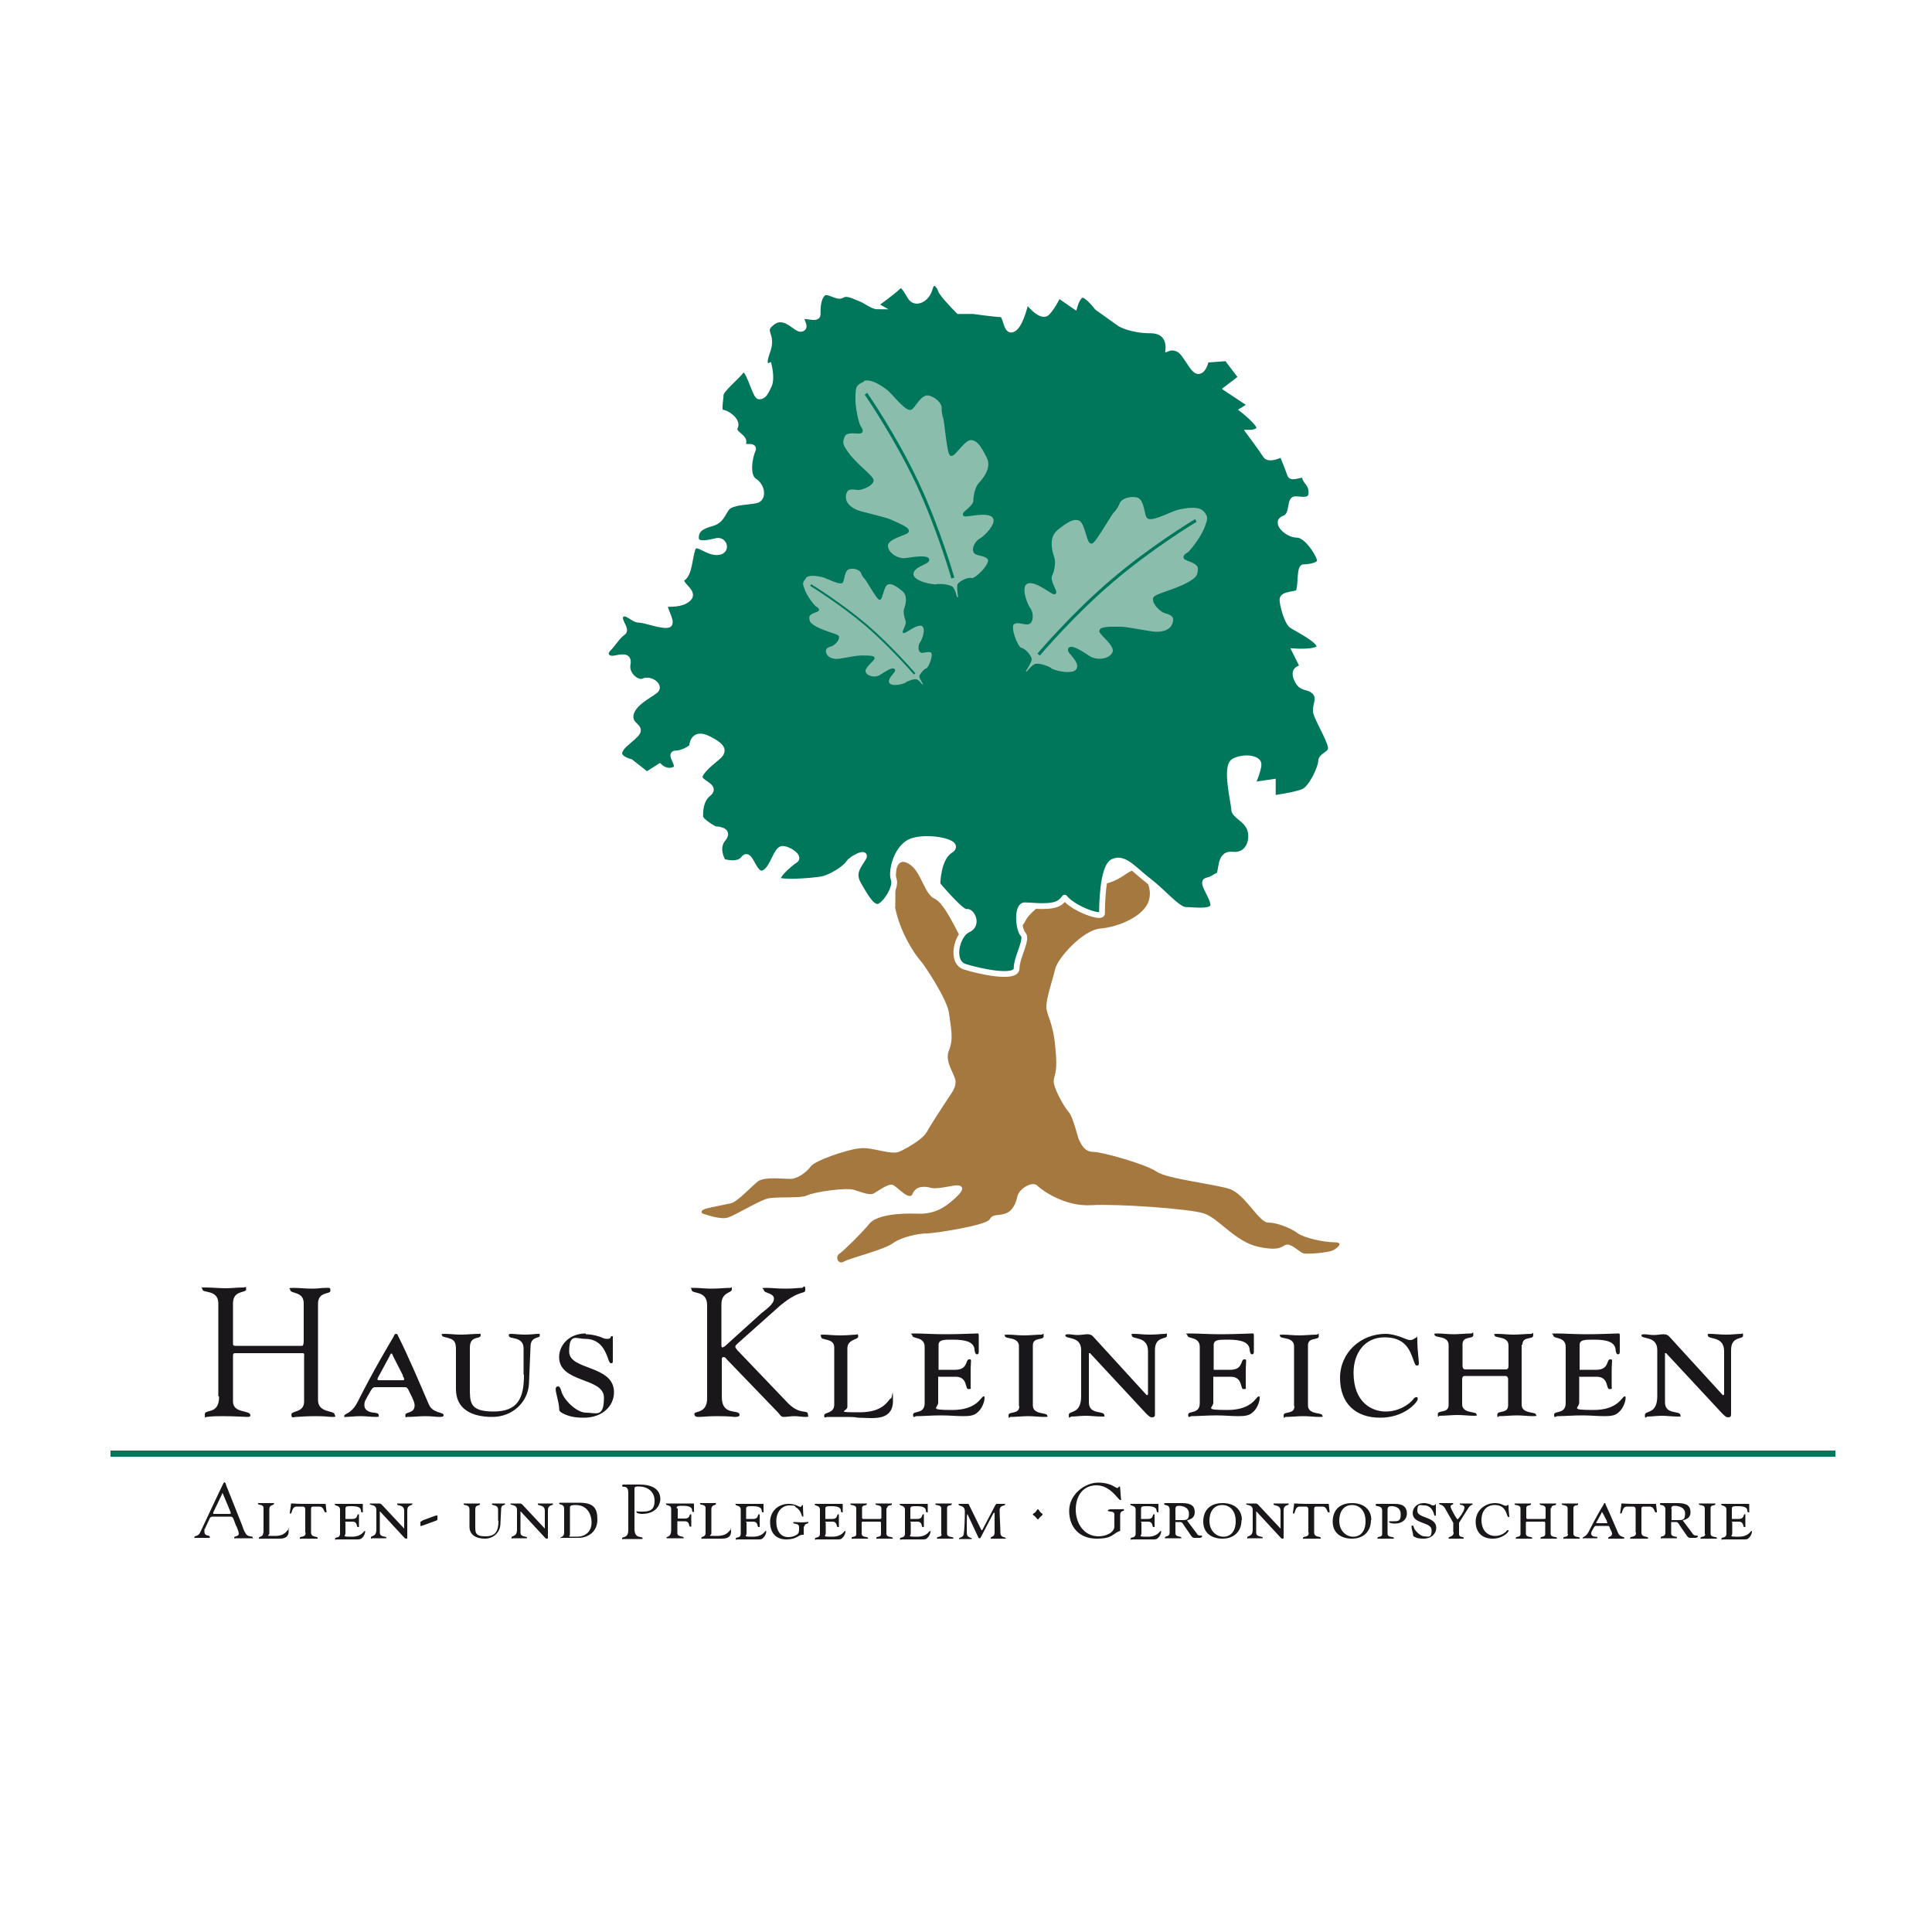 <?xml version="1.0" encoding="UTF-8"?>
<svg id="Ebene_1" xmlns="http://www.w3.org/2000/svg" xmlns:xlink="http://www.w3.org/1999/xlink" version="1.1" viewBox="0 0 500 500">
  <!-- Generator: Adobe Illustrator 29.2.1, SVG Export Plug-In . SVG Version: 2.1.0 Build 116)  -->
  <defs>
    <style>
      .st0, .st1, .st2, .st3, .st4, .st5 {
        fill: none;
      }

      .st6 {
        fill: #1a171b;
      }

      .st1 {
        stroke-width: .5px;
      }

      .st1, .st2, .st3, .st4 {
        stroke: #00765a;
      }

      .st2 {
        stroke-width: 1.6px;
      }

      .st3 {
        stroke-width: .8px;
      }

      .st4 {
        stroke-width: .8px;
      }

      .st7 {
        clip-path: url(#clippath-1);
      }

      .st8 {
        fill: #00765a;
      }

      .st9 {
        fill: #fff;
      }

      .st10 {
        fill: #8bbdad;
      }

      .st11 {
        fill: #a4783f;
      }

      .st5 {
        stroke: #fff;
        stroke-width: 1.5px;
      }

      .st12 {
        clip-path: url(#clippath);
      }
    </style>
    <clipPath id="clippath">
      <rect class="st0" x="-43.7" y="44.3" width="600.1" height="424.3"/>
    </clipPath>
    <clipPath id="clippath-1">
      <rect class="st0" x="-43.7" y="44.3" width="600.1" height="424.3"/>
    </clipPath>
  </defs>
  <g id="Ebene_11">
    <rect class="st9" y="0" width="500" height="500"/>
  </g>
  <g class="st12">
    <g class="st7">
      <path class="st11" d="M231.6,234.6c1.3,6.8,5.3,12.6,6.6,14,1.3,1.5,7,10.2,7.4,13.6.4,3.4,1.3,6.6,0,9.6-1.3,3,1.7,6.4,1.7,8.1s-.8,2.6-1.9,4.3c-1.1,1.7-4.5,6.8-5.5,8.7-1.1,1.9-4.7,4-7,5.1-2.3,1.1-7.2-1.3-10.6-.8-3.4.4-11.5,3.2-12.5,4.7-1.1,1.5-3.4,3.2-5.3,3.2s-6.6-.6-8.3.6c-1.7,1.3-5.3,5.3-7,5.7-1.7.4-5.7,1.1-6.8,1.5-1.1.4-1.1,1.1-.2,1.3.8.2,4.3,1.5,6.2.9,1.9-.6,7.9-4.3,10.2-4.9,2.3-.6,8.5,0,10.2-.8,1.7-.9,10-2.1,12.1-1.5,2.1.6,4.3,1.7,5.5.8,1.3-.8,3.4-2.3,4.5-2.1,1.1.2,4.5,4.5,5.3,2.3.9-2.1,3.2-1.9,4.7-1.5,1.5.4,4.7-.4,6.2-.6,1.5-.2,3.2.4.4,3-2.8,2.6-5.5,4.5-10.2,4.3-4.7-.2-10.6.4-12.3,2.6-1.7,2.1-6.4,6.8-7.7,7.7-1.3.8-.4,3,1.1,2.1,1.5-.9,10.2-3,12.6-4.7,2.3-1.7,6.8-2.6,8.9-2.6s15.3-2.1,16.2-3.6c.8-1.5,2.1-.9,4-1.5,1.9-.6,2.8-2.6,3.2-4.5.4-1.9,3.8-4,5.1-2.8,1.3,1.3,7.2,5.5,14,5.1,6.8-.4,25.1.9,29.1,2.1,4,1.3,8.1,7.4,14.3,8.7,6.2,1.3,6-.6,7.4-.6s3.2,2.1,4.3,2.3c1.1.2,6.2-.2,7.4-.8,1.3-.6,3-2.1.4-2.1s-7.7-1.1-9.4-2.3c-1.7-1.3-5.3-2.8-7.7-2.8s-6-7.4-10-8.7c-4-1.3-16.2-2.6-18.9-4.5-2.8-1.9-14-5.1-16.4-5.1s-3.2-2.3-3.6-3c-.4-.6-1.5-6-2.8-7.4-1.3-1.5-4-6.4-3.8-8.1.2-1.7,1.1-2.1.4-8.7-.6-6.6-2.3-8.1-2.3-10.4s1.7-7.2,2.3-9.8c.6-2.6,7-10,11.7-10.4,4.7-.4,11.3-3.2,12.5-7.2,1.3-4-2.1-8.1-3.8-7.9-1.7.2-3,2.3-7,3.4-4,1.1-5.3-.9-9.1.6-3.8,1.5-10.8,6.6-11.9,8.9-1.1,2.3-4.5,5.5-5.1,7-.6,1.5-2.3,4.5-2.8,3.4-.4-1.1-8.1-4.3-8.9-5.7-.9-1.5-4.3-9.1-6.8-10.2-2.6-1.1-3.4-6.6-6.2-8.7-2.8-2.1-3.6.2-3.8,1.5-.2,1.3-.2,9.4-.2,9.4"/>
      <path class="st8" d="M227.1,79.3c-1.3,0-3.3-1.7-4.6-2.1-1.2-.4-3.3-1.7-4.6-.8-1.3.8-3.8-1.7-5-.4-1.3,1.3-1.3,3.8-1.3,5.4s-4.2-.4-4.2.8,1.3,2.5,0,2.9c-1.3.4-4.2-4.2-7.5-1.7-3.3,2.5.4,2.9-1.3,7.5-1.7,4.6.4,3.8.4,3.8,0,0,.8,3.3,0,5-.8,1.7-1.3,2.9-2.5,2.9s-2.9-8.8-4.6-6.7c-1.7,2.1-5.4,5-5.4,6.3s-.8,4.6.4,4.6,4.2,2.1,3.3,3.8c-.8,1.7,2.9,2.5,2.1,4.2-.8,1.7,3.3,0,2.5,1.7-.8,1.7-1.7,6.7.4,8,2.1,1.3,2.5,4.6.4,5-2.1.4-5,.4-6.7,1.3-1.7.8-1.7,3.8-4.6,4.6-2.9.8-4.2,1.7-4.2,3.8s3.3,1.3,5.4.8c2.1-.4,2.9,2.9,0,2.9s-5.4-3.3-6.3-.8c-.8,2.5-.8,6.3-2.5,7.5-1.7,1.3,2.9,3.3,1.7,5-1.3,1.7-4.2,1.7-5.9,1.7s2.1,5,.4,5.4c-1.7.4-5.9-1.3-7.5-1.3s-3.3-2.5-4.6-1.3c-1.3,1.3,1.7,3.8.4,4.6-1.3.8-2.5,2.9-3.8,4.2-1.3,1.3-.4,2.9,1.7,2.5,2.1-.4,3.8-.8,3.3,1.7-.4,2.5,2.5,5,4.2,4.2,1.7-.8,4.6,1.3,2.9,2.5-1.7,1.3-5.9,3.3-6.3,6.3-.4,2.9,3.3,2.9,1.3,5-2.1,2.1-3.8,2.9-4.2,4.6-.4,1.7,2.9,2.5,2.9,2.5l4.2,3.3,3.3-2.1s1.7,1.7,3.8.8c2.1-.8-1.7-4.2.4-4.2s4.2-1.7,4.2-1.7c0,0,0-4.2,4.2-2.1,4.2,2.1,4.2,3.3,2.1,5-2.1,1.7-5,4.2-4.2,5.4.8,1.3,4.2,2.1,2.1,3.8-2.1,1.7-2.1,4.6-2.1,5.9s3.8,3.3,3.8,3.3c0,0,4.2,0,2.1,2.5-2.1,2.5,0,5.9,0,5.9,0,0,3.8,1.3,5.4-.8,1.7-2.1,2.5,4.6,5,3.8,2.5-.8,3.3-6.3,5-6.3s4.6,2.1,3.3,2.9c-1.3.8-6.3,5-3.8,5.4,2.5.4,7.9,0,10.5-.4,2.5-.4,6.3-2.9,7.1-4.2.8-1.3,5-3.3,3.8-1.3-1.3,2.1-2.9,3.8-1.3,6.7,1.7,2.9,3.3,5.9,5,5.9s5-5,4.2-7.1c-.8-2.1.8-8.8,5-10,4.2-1.3,13,.4,9.6,2.5-3.3,2.1-3.3,8.8-3.3,8.8,0,0,6.3,7.5,7.5,7.1,1.3-.4,3.3,3.3.4,4.6-2.9,1.3-4.6,8.4-.8,9.6,3.8,1.2,13.4,3.3,13.4.4s2.9-7.5,1.7-8.8c-1.3-1.3-1.7-7.5.4-7.5s7.1.8,9.2-.8c2.1-1.7,0-1.6,2.9.4,2.9,2.1,7.9,3.7,7.9,2.5s0-12.1,2.9-13.4c2.9-1.3,5.4,2.1,9.2,5,3.8,2.9,7.5,7.5,9.6,7.5s7.1.8,7.1-1.3-3.3-5.9-1.7-6.3c1.7-.4,1.7-.8,2.9-1.3,1.3-.4,0-5.9,3.8-5.4,3.8.4,5.4-3.3,4.6-6.3-.8-2.9-4.2-3.8-4.2-5.4s-2.5-11.3,0-12.5c2.5-1.3,6.3-.8,6.3.8s-1.7,5.4-1.7,5.4l5.4-.8v4.2s5.9-.8,7.9-1.7c2.1-.8,4.6-6.3,4.6-7.9s2.9-1.7,2.5-3.8c-.4-2.1-3.4-7.1-3.8-8.8-.4-1.7,1.3-3.8-.4-5.4-1.7-1.7-3.4-.4-4.6-3.3-1.3-2.9,1.7-2.9,1.7-2.9l-2.1-4.2s6.3.4,6.3-1.3-5.9-4.6-7.1-5.4c-1.3-.8-2.5-5.4-2.5-6.7s2.5-1.3,3.8-1.7c1.3-.4.4-6.7,1.7-6.7s4.2-.4,4.2-1.7-3.3-6.7-5.9-6.7-5.9-3.3-3.4-4.2c2.5-.8,1.3-5,2.9-5s4.2.8,4.2-1.7-1.7-2.9-1.7-4.2-3.3.8-3.8-.4c-.4-1.3-2.1-5.4-2.1-5.4,0,0-3.3,1.7-4.2.4-.8-1.3-4.2-5.9-4.2-5.9,0,0,2.5,0,2.5-1.3s-4.2-4.6-4.2-4.6l2.1-1.3-6.3-4.2,3.8-2.9-3.8-5-5.4.4s-.4,2.5-1.7,2.9c-1.3.4-2.5-2.5-4.2-4.6-1.7-2.1-3.8-1.3-3.8-1.3,0,0,.4-4.6-4.6-4.6s-7.9-1.7-7.9-1.7l-5.9-4.2s-2.5-3.3-3.8-3.3-2.1,2.9-2.1,2.9l-4.2-2.9s-1.3,2.9-2.9,4.6c-1.7,1.7-5.4-3.3-5.4-3.3,0,0-1.3,6.3-3.3,7.5-2.1,1.3-1.7-3.8-3.3-3.8s-7.1-.8-7.1-.8h-3.8s-4.2-4.2-4.6-5.4c-.4-1.3-2.1-3.3-2.9-.4-.8,2.9-3.8,4.2-5,2.1-1.3-2.1-2.1-3.8-3.3-2.5-1.3,1.3-5.9,4.6-5.9,4.6"/>
      <path class="st5" d="M227.1,79.3c-1.3,0-3.3-1.7-4.6-2.1-1.2-.4-3.3-1.7-4.6-.8-1.3.8-3.8-1.7-5-.4-1.3,1.3-1.3,3.8-1.3,5.4s-4.2-.4-4.2.8,1.3,2.5,0,2.9c-1.3.4-4.2-4.2-7.5-1.7-3.3,2.5.4,2.9-1.3,7.5-1.7,4.6.4,3.8.4,3.8,0,0,.8,3.3,0,5-.8,1.7-1.3,2.9-2.5,2.9s-2.9-8.8-4.6-6.7c-1.7,2.1-5.4,5-5.4,6.3s-.8,4.6.4,4.6,4.2,2.1,3.3,3.8c-.8,1.7,2.9,2.5,2.1,4.2-.8,1.7,3.3,0,2.5,1.7-.8,1.7-1.7,6.7.4,8,2.1,1.3,2.5,4.6.4,5-2.1.4-5,.4-6.7,1.3-1.7.8-1.7,3.8-4.6,4.6-2.9.8-4.2,1.7-4.2,3.8s3.3,1.3,5.4.8c2.1-.4,2.9,2.9,0,2.9s-5.4-3.3-6.3-.8c-.8,2.5-.8,6.3-2.5,7.5-1.7,1.3,2.9,3.3,1.7,5-1.3,1.7-4.2,1.7-5.9,1.7s2.1,5,.4,5.4c-1.7.4-5.9-1.3-7.5-1.3s-3.3-2.5-4.6-1.3c-1.3,1.3,1.7,3.8.4,4.6-1.3.8-2.5,2.9-3.8,4.2-1.3,1.3-.4,2.9,1.7,2.5,2.1-.4,3.8-.8,3.3,1.7-.4,2.5,2.5,5,4.2,4.2,1.7-.8,4.6,1.3,2.9,2.5-1.7,1.3-5.9,3.3-6.3,6.3-.4,2.9,3.3,2.9,1.3,5-2.1,2.1-3.8,2.9-4.2,4.6-.4,1.7,2.9,2.5,2.9,2.5l4.2,3.3,3.3-2.1s1.7,1.7,3.8.8c2.1-.8-1.7-4.2.4-4.2s4.2-1.7,4.2-1.7c0,0,0-4.2,4.2-2.1,4.2,2.1,4.2,3.3,2.1,5-2.1,1.7-5,4.2-4.2,5.4.8,1.3,4.2,2.1,2.1,3.8-2.1,1.7-2.1,4.6-2.1,5.9s3.8,3.3,3.8,3.3c0,0,4.2,0,2.1,2.5-2.1,2.5,0,5.9,0,5.9,0,0,3.8,1.3,5.4-.8,1.7-2.1,2.5,4.6,5,3.8,2.5-.8,3.3-6.3,5-6.3s4.6,2.1,3.3,2.9c-1.3.8-6.3,5-3.8,5.4,2.5.4,7.9,0,10.5-.4,2.5-.4,6.3-2.9,7.1-4.2.8-1.3,5-3.3,3.8-1.3-1.3,2.1-2.9,3.8-1.3,6.7,1.7,2.9,3.3,5.9,5,5.9s5-5,4.2-7.1c-.8-2.1.8-8.8,5-10,4.2-1.3,13,.4,9.6,2.5-3.3,2.1-3.3,8.8-3.3,8.8,0,0,6.3,7.5,7.5,7.1,1.3-.4,3.3,3.3.4,4.6-2.9,1.3-4.6,8.4-.8,9.6,3.8,1.2,13.4,3.3,13.4.4s2.9-7.5,1.7-8.8c-1.3-1.3-1.7-7.5.4-7.5s7.1.8,9.2-.8c2.1-1.7,0-1.6,2.9.4,2.9,2.1,7.9,3.7,7.9,2.5s0-12.1,2.9-13.4c2.9-1.3,5.4,2.1,9.2,5,3.8,2.9,7.5,7.5,9.6,7.5s7.1.8,7.1-1.3-3.3-5.9-1.7-6.3c1.7-.4,1.7-.8,2.9-1.3,1.3-.4,0-5.9,3.8-5.4,3.8.4,5.4-3.3,4.6-6.3-.8-2.9-4.2-3.8-4.2-5.4s-2.5-11.3,0-12.5c2.5-1.3,6.3-.8,6.3.8s-1.7,5.4-1.7,5.4l5.4-.8v4.2s5.9-.8,7.9-1.7c2.1-.8,4.6-6.3,4.6-7.9s2.9-1.7,2.5-3.8c-.4-2.1-3.4-7.1-3.8-8.8-.4-1.7,1.3-3.8-.4-5.4-1.7-1.7-3.4-.4-4.6-3.3-1.3-2.9,1.7-2.9,1.7-2.9l-2.1-4.2s6.3.4,6.3-1.3-5.9-4.6-7.1-5.4c-1.3-.8-2.5-5.4-2.5-6.7s2.5-1.3,3.8-1.7c1.3-.4.4-6.7,1.7-6.7s4.2-.4,4.2-1.7-3.3-6.7-5.9-6.7-5.9-3.3-3.4-4.2c2.5-.8,1.3-5,2.9-5s4.2.8,4.2-1.7-1.7-2.9-1.7-4.2-3.3.8-3.8-.4c-.4-1.3-2.1-5.4-2.1-5.4,0,0-3.3,1.7-4.2.4-.8-1.3-4.2-5.9-4.2-5.9,0,0,2.5,0,2.5-1.3s-4.2-4.6-4.2-4.6l2.1-1.3-6.3-4.2,3.8-2.9-3.8-5-5.4.4s-.4,2.5-1.7,2.9c-1.3.4-2.5-2.5-4.2-4.6-1.7-2.1-3.8-1.3-3.8-1.3,0,0,.4-4.6-4.6-4.6s-7.9-1.7-7.9-1.7l-5.9-4.2s-2.5-3.3-3.8-3.3-2.1,2.9-2.1,2.9l-4.2-2.9s-1.3,2.9-2.9,4.6c-1.7,1.7-5.4-3.3-5.4-3.3,0,0-1.3,6.3-3.3,7.5-2.1,1.3-1.7-3.8-3.3-3.8s-7.1-.8-7.1-.8h-3.8s-4.2-4.2-4.6-5.4c-.4-1.3-2.1-3.3-2.9-.4-.8,2.9-3.8,4.2-5,2.1-1.3-2.1-2.1-3.8-3.3-2.5-1.3,1.3-5.9,4.6-5.9,4.6Z"/>
      <path class="st10" d="M223.2,98.5c-2.1,1-2.1,1.6-2.2,3.9-.2,3.2,1,7.6,1.4,8.1,0,0,.7.9.4,1.2-.4.4-3.7-.6-4.5,1-.8,1.8-.6,2.5.9,4.6,2.2,3.1,6.7,6.3,6.5,7.1-.4,1.2-2.6,1.9-3.4,2-.7.1-3-.8-3.6,1.1-.9,2.6,1.4,4.5,4,5.2,2.6.7,6.5,1.6,7.6,2.1,1.1.5,4.9,2,4.5,2.7-.4.7-5.2,1.5-5.4,3.6-.1,2.1,2.7,4.1,5.2,3.7,2.5-.4,5.5-.7,5.5.1s-4.1,1.4-4.1,3.7,5.7,3.2,6.3,3c.6-.2,3.6,0,4.1.7.5.7.9,2.4.9,2.4,0,0,.7.6,1,.2.2-.4-.5-3.2,0-3.7.5-.5,2.2-1.5,3.2-1.2,1,.3,5.4-4,4.5-5.4-.9-1.4-3.4-1-3.7-1.9-.4-.9.5-2.5,1.5-3,1-.5,4.9-4.1,3.4-6-1.5-1.9-7.2-.1-7.6-.5-.4-.4,2.7-2,2.7-3.6s.6-3.5,1.2-4.2c.6-.7,3.9-4,2.2-7.2-1.6-3.2-2.7-4.7-4.5-4.7s-4.2,4.2-5,4.1c-.7-.1-1.4-8.5-1.7-9.5-.4-1-.4-2-.4-2.7s-.9-2.6-3.5-3.4c-2.6-.7-4.2,3.8-5.1,3.7-1.4-.1-4.6-4.4-5.8-5.2-1.2-.9-4.4-3.2-6.5-2.2"/>
      <path class="st4" d="M223.2,98.5c-2.1,1-2.1,1.6-2.2,3.9-.2,3.2,1,7.6,1.4,8.1,0,0,.7.9.4,1.2-.4.4-3.7-.6-4.5,1-.8,1.8-.6,2.5.9,4.6,2.2,3.1,6.7,6.3,6.5,7.1-.4,1.2-2.6,1.9-3.4,2-.7.1-3-.8-3.6,1.1-.9,2.6,1.4,4.5,4,5.2,2.6.7,6.5,1.6,7.6,2.1,1.1.5,4.9,2,4.5,2.7-.4.7-5.2,1.5-5.4,3.6-.1,2.1,2.7,4.1,5.2,3.7,2.5-.4,5.5-.7,5.5.1s-4.1,1.4-4.1,3.7,5.7,3.2,6.3,3c.6-.2,3.6,0,4.1.7.5.7.9,2.4.9,2.4,0,0,.7.6,1,.2.2-.4-.5-3.2,0-3.7.5-.5,2.2-1.5,3.2-1.2,1,.3,5.4-4,4.5-5.4-.9-1.4-3.4-1-3.7-1.9-.4-.9.5-2.5,1.5-3,1-.5,4.9-4.1,3.4-6-1.5-1.9-7.2-.1-7.6-.5-.4-.4,2.7-2,2.7-3.6s.6-3.5,1.2-4.2c.6-.7,3.9-4,2.2-7.2-1.6-3.2-2.7-4.7-4.5-4.7s-4.2,4.2-5,4.1c-.7-.1-1.4-8.5-1.7-9.5-.4-1-.4-2-.4-2.7s-.9-2.6-3.5-3.4c-2.6-.7-4.2,3.8-5.1,3.7-1.4-.1-4.6-4.4-5.8-5.2-1.2-.9-4.4-3.2-6.5-2.2Z"/>
      <path class="st10" d="M246.6,149.6s-3.7-12.9-9.2-24.6c-5.6-11.9-13-22.7-13.3-23.1"/>
      <path class="st4" d="M246.6,149.6s-3.7-12.9-9.2-24.6c-5.6-11.9-13-22.7-13.3-23.1"/>
      <path class="st10" d="M208.3,149.6c-1,1.2-.8,1.5-.3,3,.7,2,2.7,4.4,3.1,4.6,0,0,.7.3.6.7-.1.3-2.4.6-2.5,1.8,0,1.3.3,1.7,1.8,2.6,2.2,1.3,5.8,2,5.9,2.5.1.9-1.1,1.9-1.5,2.1-.4.3-2,.3-1.9,1.7.2,1.8,2.1,2.4,3.9,2.1,1.8-.3,4.4-.8,5.2-.8.8,0,3.5-.1,3.5.4,0,.6-2.8,2.4-2.3,3.7.5,1.3,2.8,1.8,4.2.8,1.4-.9,3.1-2,3.4-1.4.2.5-2.1,2-1.5,3.4.7,1.4,4.4.4,4.7,0,.3-.3,2.2-1,2.7-.7.5.3,1.2,1.2,1.2,1.2,0,0,.6.2.7-.1,0-.3-1.2-1.8-1-2.3.2-.4,1-1.5,1.6-1.7.7-.1,2.2-3.9,1.3-4.5-.9-.6-2.3.3-2.8-.1-.5-.4-.4-1.7,0-2.2.5-.6,1.8-3.8.4-4.6-1.4-.7-4.4,1.9-4.8,1.8-.3-.1,1.1-2,.7-3-.4-1-.6-2.3-.4-2.9.2-.6,1.3-3.5-.6-5-1.9-1.5-3-2.1-4-1.6-1.1.5-1.4,3.7-1.9,3.9-.5.1-3.2-4.8-3.7-5.3-.5-.5-.8-1.1-1-1.6-.2-.5-1.3-1.4-3.1-1.1-1.8.3-1.5,3.5-2.1,3.7-.9.3-4-1.4-5-1.6-1-.2-3.5-.8-4.6.4"/>
      <path class="st1" d="M208.3,149.6c-1,1.2-.8,1.5-.3,3,.7,2,2.7,4.4,3.1,4.6,0,0,.7.3.6.7-.1.3-2.4.6-2.5,1.8,0,1.3.3,1.7,1.8,2.6,2.2,1.3,5.8,2,5.9,2.5.1.9-1.1,1.9-1.5,2.1-.4.3-2,.3-1.9,1.7.2,1.8,2.1,2.4,3.9,2.1,1.8-.3,4.4-.8,5.2-.8.8,0,3.5-.1,3.5.4,0,.6-2.8,2.4-2.3,3.7.5,1.3,2.8,1.8,4.2.8,1.4-.9,3.1-2,3.4-1.4.2.5-2.1,2-1.5,3.4.7,1.4,4.4.4,4.7,0,.3-.3,2.2-1,2.7-.7.5.3,1.2,1.2,1.2,1.2,0,0,.6.2.7-.1,0-.3-1.2-1.8-1-2.3.2-.4,1-1.5,1.6-1.7.7-.1,2.2-3.9,1.3-4.5-.9-.6-2.3.3-2.8-.1-.5-.4-.4-1.7,0-2.2.5-.6,1.8-3.8.4-4.6-1.4-.7-4.4,1.9-4.8,1.8-.3-.1,1.1-2,.7-3-.4-1-.6-2.3-.4-2.9.2-.6,1.3-3.5-.6-5-1.9-1.5-3-2.1-4-1.6-1.1.5-1.4,3.7-1.9,3.9-.5.1-3.2-4.8-3.7-5.3-.5-.5-.8-1.1-1-1.6-.2-.5-1.3-1.4-3.1-1.1-1.8.3-1.5,3.5-2.1,3.7-.9.3-4-1.4-5-1.6-1-.2-3.5-.8-4.6.4Z"/>
      <path class="st10" d="M236.7,174.4s-5.8-6.8-12.4-12.5c-6.7-5.7-14.2-10.3-14.5-10.5"/>
      <path class="st1" d="M236.7,174.4s-5.8-6.8-12.4-12.5c-6.7-5.7-14.2-10.3-14.5-10.5"/>
      <path class="st10" d="M311.7,131.9c1.5,1.8,1.3,2.3.5,4.5-1.1,3-4.1,6.6-4.6,6.9,0,0-1.1.5-.9,1,.2.5,3.7,1,3.7,2.8,0,2-.5,2.6-2.7,3.9-3.3,1.9-8.8,3.1-8.9,3.9-.2,1.3,1.6,2.8,2.3,3.2.6.4,3.1.5,2.9,2.5-.3,2.8-3.1,3.6-5.9,3.2-2.7-.4-6.7-1.2-7.9-1.2-1.2,0-5.3-.2-5.3.7,0,.8,4.2,3.6,3.4,5.6-.8,2-4.2,2.6-6.4,1.3-2.1-1.4-4.7-3-5.1-2.2-.4.8,3.2,3,2.2,5.2-1,2.2-6.6.6-7.1.1-.5-.5-3.3-1.5-4.1-1-.8.5-1.8,1.8-1.8,1.8,0,0-.9.3-1-.2,0-.4,1.8-2.8,1.6-3.4-.2-.7-1.4-2.3-2.5-2.5-1-.2-3.3-5.9-1.9-6.8,1.4-.9,3.5.5,4.2-.2.7-.6.6-2.5-.1-3.4-.7-.9-2.8-5.8-.6-6.9,2.2-1.1,6.7,2.9,7.2,2.7.5-.2-1.7-3-1-4.5.7-1.5.9-3.5.6-4.4-.3-1-1.9-5.3.9-7.6,2.8-2.3,4.5-3.2,6.1-2.5,1.6.7,2.1,5.7,2.9,5.9.7.2,4.8-7.2,5.6-8,.8-.8,1.2-1.7,1.5-2.4.3-.7,1.9-2,4.6-1.6,2.7.4,2.3,5.3,3.2,5.6,1.3.5,6.1-2.1,7.6-2.4,1.5-.3,5.4-1.2,6.9.6"/>
      <path class="st3" d="M311.7,131.9c1.5,1.8,1.3,2.3.5,4.5-1.1,3-4.1,6.6-4.6,6.9,0,0-1.1.5-.9,1,.2.5,3.7,1,3.7,2.8,0,2-.5,2.6-2.7,3.9-3.3,1.9-8.8,3.1-8.9,3.9-.2,1.3,1.6,2.8,2.3,3.2.6.4,3.1.5,2.9,2.5-.3,2.8-3.1,3.6-5.9,3.2-2.7-.4-6.7-1.2-7.9-1.2-1.2,0-5.3-.2-5.3.7,0,.8,4.2,3.6,3.4,5.6-.8,2-4.2,2.6-6.4,1.3-2.1-1.4-4.7-3-5.1-2.2-.4.8,3.2,3,2.2,5.2-1,2.2-6.6.6-7.1.1-.5-.5-3.3-1.5-4.1-1-.8.5-1.8,1.8-1.8,1.8,0,0-.9.3-1-.2,0-.4,1.8-2.8,1.6-3.4-.2-.7-1.4-2.3-2.5-2.5-1-.2-3.3-5.9-1.9-6.8,1.4-.9,3.5.5,4.2-.2.7-.6.6-2.5-.1-3.4-.7-.9-2.8-5.8-.6-6.9,2.2-1.1,6.7,2.9,7.2,2.7.5-.2-1.7-3-1-4.5.7-1.5.9-3.5.6-4.4-.3-1-1.9-5.3.9-7.6,2.8-2.3,4.5-3.2,6.1-2.5,1.6.7,2.1,5.7,2.9,5.9.7.2,4.8-7.2,5.6-8,.8-.8,1.2-1.7,1.5-2.4.3-.7,1.9-2,4.6-1.6,2.7.4,2.3,5.3,3.2,5.6,1.3.5,6.1-2.1,7.6-2.4,1.5-.3,5.4-1.2,6.9.6Z"/>
      <path class="st10" d="M268.8,169.4s8.8-10.4,18.8-18.9c10.1-8.7,21.5-15.6,21.9-15.8"/>
      <path class="st3" d="M268.8,169.4s8.8-10.4,18.8-18.9c10.1-8.7,21.5-15.6,21.9-15.8"/>
      <line class="st2" x1="475" y1="376.2" x2="28.6" y2="376.2"/>
      <path class="st6" d="M446.2,360.9l-.3.2-13.8-15.1c-.4-.5-.9-.7-1.6-.7s-1.5.2-2.5.2-1.8-.2-2.4-.2-.8.1-.8.3c0,1.1,4.1,0,4.1,3.8v11.9c0,4.9-3.2,3.6-3.2,4.9s.3.4.7.4c1.1,0,2.4-.2,3.7-.2s2.7.2,4,.2.8,0,.8-.3c0-1.4-4,0-4-3.4v-12.7h.3s14.5,15.6,14.5,15.6c.8.8,1.1,1,1.5,1,.6,0,.8-.2.8-.8v-16.6c0-3.7,3.1-2.7,3.1-3.7s-.1-.5-.5-.5c-.9,0-2.2.2-3.9.2s-2.9-.2-4-.2-.7.1-.7.4c0,1.2,4.2,0,4.2,4.1v11.1ZM408.8,356.3h4.4c3.2,0,2.4,3.2,3.3,3.2s.6-.2.6-.7c0-1.2,0-2.5,0-4s.1-1.9.1-2.5-.2-.5-.5-.5c-1,0-.2,2.7-3.6,2.7h-4.3v-6.4c0-1.4,1.3-1.4,3.7-1.4,3.6,0,5.3.7,5.6,2.4,0,.6.2,1.4.6,1.4s.5-.2.5-.8c0-2.8,0-3.5,0-4.1s-.2-.5-.5-.5c-.6,0-4.7.2-8,.2s-5.9-.2-7.9-.2-.8.1-.8.5c0,1,3.2.2,3.2,3v14.5c0,3-3,1.9-3,3s.4.4.9.4c1.6,0,4-.2,6.3-.2s4,.2,5.8.2,2.8-.2,3.6-.9c1.4-1.1,1.9-3.1,1.9-3.7s0-.5-.3-.5c-.6,0-1.6,3.5-8,3.5s-3.7-.5-3.7-1.9v-6.8ZM394,348c0-2.3,2.8-1.2,2.8-2.4s-.2-.4-.5-.4c-1.4,0-3.1.2-4.6.2s-2.9-.2-4.2-.2-.7.2-.7.4c0,.8,3.6.1,3.6,2.6v5.3c0,.6-.2.9-.7.9h-10.5c-.4,0-.7-.3-.7-.9v-5.6c0-2.3,2.8-1.2,2.8-2.4s-.2-.4-.5-.4c-1.4,0-3.1.2-4.6.2s-2.9-.2-4.2-.2-.7.2-.7.4c0,.8,3.6.1,3.6,2.6v15.5c0,2.3-2.8,1.2-2.8,2.4s.2.4.5.4c1.4,0,3.1-.2,4.6-.2s2.9.2,4.2.2.7-.2.7-.4c0-.8-3.7-.1-3.7-2.6v-6.4c0-.6.2-.9.7-.9h10.5c.4,0,.7.3.7.9v6.7c0,2.3-2.8,1.2-2.8,2.4s.2.4.5.4c1.4,0,3.1-.2,4.6-.2s2.9.2,4.2.2.7-.2.7-.4c0-.8-3.7-.1-3.7-2.6v-15.5ZM350.3,355.2c0-4.9,2.8-9.1,8-9.1s6.5,3,7.5,5.9c.4,1.1.5,1.4.9,1.4s.5-.2.5-.6c0-.7-.4-3.7-.4-5.8s0-.8-.3-.8-.7.6-1.5.6-1.4-.4-2.5-.8c-1.2-.4-2.5-.8-3.9-.8-6.4,0-11.8,4.8-11.8,11.4s4,10.3,10.4,10.3,9.7-4.1,9.7-4.8-.2-.5-.4-.5c-.4,0-.6.3-.8.6-.9,1.1-3.5,3.1-7.1,3.1s-8.3-2.4-8.3-10M335,363.9c0,2.3-2.8,1.2-2.8,2.4s.2.4.5.4c1.4,0,3.1-.2,4.6-.2s2.9.2,4.2.2.7-.2.7-.4c0-.8-3.7-.1-3.7-2.6v-15.5c0-2.3,2.8-1.2,2.8-2.4s-.2-.4-.5-.4c-1.4,0-3.1.2-4.6.2s-2.9-.2-4.2-.2-.7.2-.7.4c0,.8,3.6.1,3.6,2.6v15.5ZM314.1,356.3h4.4c3.2,0,2.4,3.2,3.3,3.2s.6-.2.6-.7c0-1.2,0-2.5,0-4s.1-1.9.1-2.5-.2-.5-.5-.5c-1,0-.2,2.7-3.6,2.7h-4.3v-6.4c0-1.4,1.3-1.4,3.7-1.4,3.6,0,5.3.7,5.6,2.4,0,.6.2,1.4.6,1.4s.5-.2.5-.8c0-2.8,0-3.5,0-4.1s-.2-.5-.5-.5c-.6,0-4.7.2-8,.2s-5.9-.2-7.9-.2-.8.1-.8.5c0,1,3.2.2,3.2,3v14.5c0,3-3,1.9-3,3s.4.4.9.4c1.6,0,4-.2,6.3-.2s4,.2,5.8.2,2.8-.2,3.6-.9c1.4-1.1,1.9-3.1,1.9-3.7s0-.5-.3-.5c-.6,0-1.6,3.5-8,3.5s-3.7-.5-3.7-1.9v-6.8ZM297.1,360.9l-.3.2-13.8-15.1c-.4-.5-.9-.7-1.6-.7s-1.5.2-2.5.2-1.8-.2-2.4-.2-.8.1-.8.3c0,1.1,4.1,0,4.1,3.8v11.9c0,4.9-3.2,3.6-3.2,4.9s.3.4.7.4c1.1,0,2.4-.2,3.7-.2s2.7.2,4,.2.8,0,.8-.3c0-1.4-4,0-4-3.4v-12.7h.3s14.5,15.6,14.5,15.6c.8.8,1.1,1,1.5,1,.6,0,.8-.2.8-.8v-16.6c0-3.7,3.1-2.7,3.1-3.7s-.1-.5-.5-.5c-.9,0-2.2.2-3.9.2s-2.9-.2-4-.2-.7.1-.7.4c0,1.2,4.2,0,4.2,4.1v11.1ZM263.8,363.9c0,2.3-2.8,1.2-2.8,2.4s.2.4.5.4c1.4,0,3.1-.2,4.6-.2s2.9.2,4.2.2.7-.2.7-.4c0-.8-3.7-.1-3.7-2.6v-15.5c0-2.3,2.8-1.2,2.8-2.4s-.2-.4-.5-.4c-1.4,0-3.1.2-4.6.2s-2.9-.2-4.2-.2-.7.2-.7.4c0,.8,3.6.1,3.6,2.6v15.5ZM242.9,356.3h4.4c3.2,0,2.4,3.2,3.3,3.2s.6-.2.6-.7c0-1.2,0-2.5,0-4s.1-1.9.1-2.5-.2-.5-.5-.5c-1,0-.2,2.7-3.6,2.7h-4.3v-6.4c0-1.4,1.3-1.4,3.7-1.4,3.6,0,5.3.7,5.6,2.4,0,.6.2,1.4.6,1.4s.5-.2.5-.8c0-2.8,0-3.5,0-4.1s-.2-.5-.5-.5c-.6,0-4.7.2-8,.2s-5.9-.2-7.9-.2-.8.1-.8.5c0,1,3.2.2,3.2,3v14.5c0,3-3,1.9-3,3s.4.4.9.4c1.6,0,4-.2,6.3-.2s4,.2,5.8.2,2.8-.2,3.6-.9c1.4-1.1,1.9-3.1,1.9-3.7s0-.5-.3-.5c-.6,0-1.6,3.5-8,3.5s-3.7-.5-3.7-1.9v-6.8ZM215.9,363.5c0,2.4-2.6,1.9-2.6,2.8s.3.4.9.4,1,0,1.8,0c.8,0,1.7,0,2.9,0s2.1,0,3.2.2c1.1,0,2.3.1,3.2.1,1.9,0,5.8,0,5.8-4.4s-.2-.7-.5-.7c-.7,0-1.4,3.6-8.1,3.6s-3.2-.2-3.2-1.4v-15.1c0-2.5,2.8-2.2,2.8-3.1s-.3-.5-.5-.5c-.8,0-2.1.2-4.1.2s-3.2-.2-4.4-.2-.6.2-.6.6c0,1,3.4.2,3.4,2.7v15ZM187.4,348.5c-.2.2-.4.2-.5.2s-.2-.2-.2-.5v-10.6c0-3.3,2.7-2.9,2.7-3.9s-.1-.4-.4-.4c-1.4,0-2.9.2-4.8.2s-3.1-.2-4.6-.2-.6,0-.6.5c0,1.2,4,0,4,4v24.1c0,4-3.3,3.2-3.3,4s.7.8,1.2.8c.8,0,2.2-.2,4.6-.2,3.6,0,4.5.2,4.6.2.3,0,1.3,0,1.3-.5,0-1.7-4.6.5-4.6-4.7v-9.8c0-.3.2-.5.4-.5s.6.1.8.5l13.3,13.8c.4.4.8,1.2,1.4,1.2,1,0,1.9-.2,2.9-.2s1.9.2,2.9.2.6-.2.6-.6c0-1.5-2,.3-5.2-3l-13.1-13.7c-.3-.4-.5-.6-.5-.9s.3-.5.7-.9l11-9.8c5.4-4.4,6.4-2.6,6.4-4.1s-.6-.4-.8-.4c-1.5,0-1.9.2-4.3.2s-3.2-.2-5-.2-.6.2-.6.6c0,.8,2.6.7,2.6,2.2s-2.4,3-3.3,3.8l-9.5,8.6ZM151.6,345.1c-4.4,0-6.9,3.1-6.9,6.1,0,6.8,11.6,5.2,11.6,10.5s-2,3.9-4.6,3.9-5.9-3.5-6.4-5.5c-.3-1-.5-1.3-.9-1.3s-.6.3-.6.7c0,.9.8,3.3.9,4.8,0,.8.1,1,.8,1.4,1.7.9,3.3,1.2,5.6,1.2,4.8,0,7.8-3,7.8-6.6,0-7.1-11.6-5.6-11.6-10.5s1.8-3.3,4.2-3.3c4.1,0,5.3,3.5,5.9,5.2.2.6.4,1.1.7,1.1s.5,0,.5-.5c0-.7,0-2.4,0-3.2s0-2.2,0-2.8,0-.5-.3-.5c-.4,0,0,.7-1.1.7s-1.1-.3-2.1-.6c-1-.3-2.2-.6-3.5-.6M135.6,355.8c0,6.1-1.6,9.5-7.9,9.5s-6.1-2.5-6.1-6.4v-10c0-1.3.3-2,1.1-2.4.8-.4,1.7-.3,1.7-.9s-.2-.4-.5-.4c-1.4,0-3.1.2-4.6.2s-2.9-.2-4.2-.2-.7.2-.7.4c0,.4.9.4,2,.8,1.2.4,1.6,1,1.6,2.9v10.2c0,5.2,4.1,7.2,9.4,7.2s9.3-3.9,9.5-8.7l.4-9.5c0-2.7,2.4-2.1,2.4-2.8s-.2-.5-.5-.5c-.6,0-1.9.2-3.3.2s-2.8-.2-3.6-.2-.6.2-.6.5c0,1,3.8,0,3.8,3.3v6.7ZM104.2,356c.2.4.4.7.4.9s-.1.3-.3.3h-6.3c-.2,0-.3,0-.3-.3s.2-.5.4-.9l2.6-4.8c.3-.5.3-.9.6-.9s.2.3.7,1.2l2.3,4.5ZM104.7,359c.7,0,.8.3,1.2,1.1,1.2,2.4,1.4,3,1.4,3.6,0,2.2-2.4,1.6-2.4,2.5s.1.5.5.5c1.5,0,3.1-.2,4.7-.2s2.7.2,3.6.2,1.1-.1,1.1-.5c0-.8-2.8-.4-3.8-2.7-2.1-4.9-5.6-13.1-7.9-17.6-.2-.4-.2-.7-.6-.7s-.4.3-.8,1c-1.1,1.9-4.7,7.8-9.2,16.7-1.6,3.1-3.4,2.9-3.4,3.5s.1.3.4.3c.7,0,2.5-.2,3.8-.2s3,.2,4,.2.7-.2.7-.5c0-.4-.4-.5-1.2-.6-1.5-.1-2.5-.8-2.5-1.9s.2-1.2,1.6-3.7c.4-.7.7-1,1.2-1h7.6ZM56.7,361.5c0,4.7-3.7,3.1-3.7,4.5s.1.7.5.7.7-.2,4-.2,5.9.2,6.5.2.8-.1.8-.4c0-1.5-4.5-.4-4.5-3.6v-11.7c0-.5,0-.8.6-.8h17.4c.6,0,.4.4.4,1.2v11.3c0,3-3.3,2.3-3.3,3.4s.7.6,1.1.6c.9,0,2.2-.2,5.2-.2s3.2.2,4.4.2.5-.4.5-.6c0-1.2-4.3-.3-4.3-3.8v-24.9c0-3.2,3.2-2.4,3.2-3.3s0-.8-1.3-.8-1.6.2-3.4.2-3.3-.2-4.9-.2-.8.2-.8.5c0,1.1,3.5.3,3.5,3.5v9.6c0,.2,0,1.4-.4,1.4h-17.2c-.7,0-.7-.2-.7-.8v-10.2c0-3.5,3.4-2.6,3.4-3.6s0-.5-.9-.5c-1.5,0-2.9.2-4.4.2s-3.4-.2-5.2-.2-.8,0-.8.5c0,1,4,0,4.1,3.5v24.1Z"/>
      <path class="st6" d="M448.1,393.8h1.9c1.4,0,1,1.4,1.4,1.4s.3,0,.3-.3c0-.5,0-1.1,0-1.7s0-.8,0-1.1,0-.2-.2-.2c-.4,0,0,1.2-1.5,1.2h-1.8v-2.7c0-.6.5-.6,1.6-.6,1.5,0,2.3.3,2.4,1,0,.2,0,.6.3.6s.2,0,.2-.3c0-1.2,0-1.5,0-1.7s0-.2-.2-.2c-.2,0-2,0-3.4,0s-2.5,0-3.3,0-.3,0-.3.2c0,.4,1.3.1,1.3,1.3v6.2c0,1.3-1.3.8-1.3,1.3s.2.2.4.2c.7,0,1.7,0,2.7,0s1.7,0,2.5,0,1.2,0,1.5-.4c.6-.5.8-1.3.8-1.6s0-.2-.1-.2c-.3,0-.7,1.5-3.4,1.5s-1.6-.2-1.6-.8v-2.9ZM441.3,397c0,1-1.2.5-1.2,1s0,.2.2.2c.6,0,1.3,0,1.9,0s1.2,0,1.8,0,.3,0,.3-.2c0-.4-1.6,0-1.6-1.1v-6.6c0-1,1.2-.5,1.2-1s0-.2-.2-.2c-.6,0-1.3,0-1.9,0s-1.2,0-1.8,0-.3,0-.3.2c0,.4,1.5,0,1.5,1.1v6.6ZM432.5,393.9h1.1c.5,0,.6,0,1.2,1l1.8,2.6c.3.5.7.5,1,.5h1.1c.4,0,.7-.2.7-.4s-.1-.2-.4-.2-.7,0-1.1-.7l-2.4-3.2c.8-.3,2-.6,2-2.1s-.7-2.4-3.3-2.4-1.4,0-2.5,0-1.3,0-1.7,0-.4,0-.4.3c0,.4,1.4-.1,1.4,1.4v5.9c0,1.3-1.2.8-1.2,1.3s0,.2.2.2c.6,0,1.3,0,1.9,0s1.2,0,1.8,0,.3,0,.3-.2c0-.4-1.5,0-1.5-1.1v-2.9ZM432.5,390.5c0-.6.3-.8.9-.8s2.7.2,2.7,2-.7,1.7-2.1,1.7h-1.4v-2.9ZM423.4,396.7c0,1.3-1.5.8-1.5,1.3s0,.2.2.2c.7,0,1.2,0,2.1,0s1.3,0,1.9,0,.4,0,.4-.2c0-.5-1.7,0-1.7-1.4v-6.1c0-.4.1-.6.6-.6h1.5c1.3,0,1.2,1.5,1.6,1.5s.3,0,.3-.2-.2-1.6-.2-1.8,0-.2-.3-.2c-.3,0-.8,0-1.4,0-.6,0-1.2,0-1.7,0h-2.7c-1.2,0-2.2-.1-2.6-.1s-.3,0-.3.2c0,.4-.3,2-.3,2.2s0,.2.2.2c.5,0,.2-1.8,1.6-1.8h1.6c.4,0,.6.3.6.7v6ZM415.8,393.7c0,.2.2.3.2.4s0,.1-.1.1h-2.7c0,0-.1,0-.1-.1s.1-.2.2-.4l1.1-2c.1-.2.1-.4.2-.4s0,.1.3.5l1,1.9ZM416.1,394.9c.3,0,.4.1.5.5.5,1,.6,1.3.6,1.5,0,.9-1,.7-1,1.1s0,.2.2.2c.6,0,1.3,0,2,0s1.1,0,1.5,0,.5,0,.5-.2c0-.3-1.2-.2-1.6-1.2-.9-2.1-2.4-5.6-3.3-7.5,0-.2,0-.3-.2-.3s-.2.1-.3.4c-.5.8-2,3.3-3.9,7.1-.7,1.3-1.5,1.2-1.5,1.5s0,.1.2.1c.3,0,1.1,0,1.6,0s1.3,0,1.7,0,.3,0,.3-.2c0-.2-.2-.2-.5-.2-.6,0-1.1-.3-1.1-.8s.1-.5.7-1.6c.2-.3.3-.4.5-.4h3.2ZM405.8,397c0,1-1.2.5-1.2,1s0,.2.2.2c.6,0,1.3,0,1.9,0s1.2,0,1.8,0,.3,0,.3-.2c0-.4-1.6,0-1.6-1.1v-6.6c0-1,1.2-.5,1.2-1s0-.2-.2-.2c-.6,0-1.3,0-1.9,0s-1.2,0-1.8,0-.3,0-.3.2c0,.4,1.5,0,1.5,1.1v6.6ZM401.5,390.3c0-1,1.2-.5,1.2-1s0-.2-.2-.2c-.6,0-1.3,0-1.9,0s-1.2,0-1.8,0-.3,0-.3.2c0,.4,1.5,0,1.5,1.1v2.3c0,.3,0,.4-.3.4h-4.4c-.2,0-.3-.1-.3-.4v-2.4c0-1,1.2-.5,1.2-1s0-.2-.2-.2c-.6,0-1.3,0-1.9,0s-1.2,0-1.8,0-.3,0-.3.2c0,.4,1.5,0,1.5,1.1v6.6c0,1-1.2.5-1.2,1s0,.2.2.2c.6,0,1.3,0,1.9,0s1.2,0,1.8,0,.3,0,.3-.2c0-.4-1.6,0-1.6-1.1v-2.7c0-.3,0-.4.3-.4h4.4c.2,0,.3.1.3.4v2.8c0,1-1.2.5-1.2,1s0,.2.2.2c.6,0,1.3,0,1.9,0s1.2,0,1.8,0,.3,0,.3-.2c0-.4-1.6,0-1.6-1.1v-6.6ZM383.4,393.3c0-2.1,1.2-3.8,3.4-3.8s2.8,1.3,3.2,2.5c.2.5.2.6.4.6s.2,0,.2-.2c0-.3-.2-1.6-.2-2.5s0-.4-.1-.4-.3.2-.6.2-.6-.2-1.1-.4c-.5-.2-1.1-.3-1.7-.3-2.7,0-5,2-5,4.8s1.7,4.4,4.4,4.4,4.1-1.7,4.1-2,0-.2-.2-.2c-.2,0-.2.1-.3.2-.4.5-1.5,1.3-3,1.3s-3.5-1-3.5-4.2M376.2,396.6c0,1.2-1.3,1-1.3,1.4s.1.2.2.2c.5,0,1.2,0,1.8,0s1.2,0,1.6,0,.3,0,.3-.2c0-.4-1.2,0-1.2-1v-2.9l2.4-3.8c.5-.9,1.1-.8,1.1-1s0-.2-.2-.2c-.4,0-.9,0-1.3,0-.5,0-1.3,0-1.6,0s-.2,0-.2.2c0,.3,1.2,0,1.2.9s-1.6,3-1.8,3-1.8-2.8-1.8-3.3.7-.5.7-.7,0-.2-.3-.2c-.4,0-.8,0-1.3,0s-1.2,0-1.8,0-.2.1-.2.2c0,.3.8,0,1.5,1.2l2.1,3.7v2.4ZM368.5,389c-1.9,0-2.9,1.3-2.9,2.6,0,2.9,4.9,2.2,4.9,4.4s-.9,1.6-1.9,1.6-2.5-1.5-2.7-2.3c-.1-.4-.2-.5-.4-.5s-.2.1-.2.3c0,.4.3,1.4.4,2,0,.4,0,.4.3.6.7.4,1.4.5,2.4.5,2.1,0,3.3-1.3,3.3-2.8,0-3-4.9-2.4-4.9-4.4s.8-1.4,1.8-1.4c1.7,0,2.3,1.5,2.5,2.2,0,.2.2.5.3.5s.2,0,.2-.2c0-.3,0-1,0-1.4s0-.9,0-1.2,0-.2-.1-.2c-.2,0,0,.3-.5.3s-.5-.1-.9-.3c-.4-.1-.9-.3-1.5-.3M357.7,397c0,1-1.2.5-1.2,1s0,.2.2.2c.6,0,1.3,0,1.9,0s1.2,0,1.8,0,.3,0,.3-.2c0-.4-1.6,0-1.6-1.1v-6.2c0-.8.4-.9,1-.9,1.1,0,2.4.4,2.4,2.1s-.5,1.8-1.9,1.8-.6,0-.9,0-.2,0-.2.2c0,.2.6.4,1.5.4,1.8,0,3.1-1,3.1-2.6s-.9-2.5-3.1-2.5-1,0-1.4,0c-.5,0-.9,0-1.4,0s-1,0-1.5,0-.7,0-.7.3c0,.5,1.7,0,1.7,1.4v6.1ZM354.9,393.4c0-2.5-1.7-4.4-5-4.4s-5,1.9-5,4.8,2.1,4.4,5,4.4,4.9-1.8,4.9-4.8M353.4,393.7c0,2.7-1.4,4-3.2,4s-3.6-1.5-3.6-4.1,1.3-4.1,3.3-4.1,3.5,1.5,3.5,4.2M338.7,396.7c0,1.3-1.5.8-1.5,1.3s0,.2.2.2c.7,0,1.2,0,2.1,0s1.3,0,1.9,0,.4,0,.4-.2c0-.5-1.7,0-1.7-1.4v-6.1c0-.4.1-.6.6-.6h1.5c1.3,0,1.2,1.5,1.6,1.5s.3,0,.3-.2-.2-1.6-.2-1.8,0-.2-.3-.2c-.3,0-.8,0-1.4,0-.6,0-1.2,0-1.7,0h-2.7c-1.2,0-2.2-.1-2.6-.1s-.3,0-.3.2c0,.4-.3,2-.3,2.2s0,.2.2.2c.5,0,.2-1.8,1.6-1.8h1.6c.4,0,.6.3.6.7v6ZM331.6,395.7h-.1c0,0-5.9-6.3-5.9-6.3-.2-.2-.4-.3-.7-.3s-.6,0-1.1,0-.8,0-1,0-.3,0-.3.1c0,.5,1.7,0,1.7,1.6v5c0,2.1-1.4,1.5-1.4,2.1s.1.2.3.2c.5,0,1,0,1.6,0s1.1,0,1.7,0,.4,0,.4-.1c0-.6-1.7,0-1.7-1.4v-5.4h.1s6.1,6.6,6.1,6.6c.3.4.5.4.6.4.3,0,.3-.1.3-.3v-7c0-1.6,1.3-1.2,1.3-1.6s0-.2-.2-.2c-.4,0-.9,0-1.7,0s-1.2,0-1.7,0-.3,0-.3.2c0,.5,1.8,0,1.8,1.7v4.7ZM321.4,393.4c0-2.5-1.7-4.4-5-4.4s-5,1.9-5,4.8,2.1,4.4,5,4.4,4.9-1.8,4.9-4.8M319.8,393.7c0,2.7-1.4,4-3.2,4s-3.6-1.5-3.6-4.1,1.3-4.1,3.3-4.1,3.5,1.5,3.5,4.2M304.2,393.9h1.1c.5,0,.6,0,1.2,1l1.8,2.6c.3.5.7.5,1,.5h1.1c.4,0,.7-.2.7-.4s0-.2-.4-.2-.7,0-1.1-.7l-2.4-3.2c.8-.3,2-.6,2-2.1s-.7-2.4-3.3-2.4-1.4,0-2.5,0-1.3,0-1.7,0-.4,0-.4.3c0,.4,1.4-.1,1.4,1.4v5.9c0,1.3-1.2.8-1.2,1.3s0,.2.2.2c.6,0,1.3,0,1.9,0s1.2,0,1.8,0,.3,0,.3-.2c0-.4-1.5,0-1.5-1.1v-2.9ZM304.2,390.5c0-.6.3-.8.9-.8s2.6.2,2.6,2-.7,1.7-2.1,1.7h-1.4v-2.9ZM295.2,393.8h1.9c1.4,0,1,1.4,1.4,1.4s.3,0,.3-.3c0-.5,0-1.1,0-1.7s0-.8,0-1.1,0-.2-.2-.2c-.4,0,0,1.2-1.5,1.2h-1.8v-2.7c0-.6.5-.6,1.6-.6,1.5,0,2.3.3,2.4,1,0,.2.1.6.3.6s.2,0,.2-.3c0-1.2,0-1.5,0-1.7s0-.2-.2-.2c-.2,0-2,0-3.4,0s-2.5,0-3.3,0-.3,0-.3.2c0,.4,1.3.1,1.3,1.3v6.2c0,1.3-1.3.8-1.3,1.3s.2.2.4.2c.7,0,1.7,0,2.7,0s1.7,0,2.5,0,1.2,0,1.5-.4c.6-.5.8-1.3.8-1.6s0-.2-.1-.2c-.3,0-.7,1.5-3.4,1.5s-1.6-.2-1.6-.8v-2.9ZM287.2,390.7c-.2,0-.5,0-.5.2,0,.5,1.7,0,1.7,1v3.1c0,1.7-2.3,2.6-4.1,2.6-3.8,0-5.9-3.4-5.9-6.9s1.8-6.3,5.4-6.3,5.6,3.8,6.1,3.8.2-.2.2-.4l-.2-2.6c0-.2,0-.5-.2-.5s-.3.4-.5.4c-.6,0-1.6-1.4-5-1.4s-7.5,3-7.5,7.3,2.7,7.2,7.1,7.2,4.1-1.4,6.1-2v-4.1c0-1.3,1-.9,1-1.3s-.4-.2-.5-.2h-3.3ZM267.3,391.9c0,.3.3.2.7.7.4.4.4.6.6.6s.2-.2.6-.6c.4-.4.6-.4.6-.7s-.3-.2-.6-.6c-.4-.5-.4-.7-.6-.7s-.2.2-.6.7c-.4.4-.7.4-.7.6M257.3,391.5h.1s0,5.2,0,5.2c0,1.1-1,.9-1,1.3s.1.2.4.2c.4,0,.9,0,1.5,0s1.4,0,1.8,0,.2,0,.2-.1c0-.4-1.4,0-1.4-1.5s-.2-4.2-.2-5.7,1.4-1.1,1.4-1.5,0-.2-.2-.2-.2,0-.4,0c-.2,0-.4,0-.8,0h-.8c-.1,0-.2.2-.4.5l-3.3,6.3h-.2l-3.2-6.5c0-.2-.2-.3-.3-.3-.3,0-.7,0-1.2,0s-.6,0-1,0-.2.1-.2.2c0,.5,1.6,0,1.6,1.8s-.1,4.8-.3,5.9c-.2.9-1.2.7-1.2,1.1s0,.1.2.1c.3,0,.9,0,1.5,0s1,0,1.4,0,.2,0,.2-.1c0-.2-.3-.2-.5-.3-.7-.3-.8-.6-.8-1.8,0-2.6,0-3.6.1-4.2h.1l2.8,6c0,.2.2.2.3.2s.2,0,.3-.2l3.3-6.3ZM243.7,397c0,1-1.2.5-1.2,1s0,.2.2.2c.6,0,1.3,0,1.9,0s1.2,0,1.8,0,.3,0,.3-.2c0-.4-1.6,0-1.6-1.1v-6.6c0-1,1.2-.5,1.2-1s0-.2-.2-.2c-.6,0-1.3,0-1.9,0s-1.2,0-1.8,0-.3,0-.3.2c0,.4,1.5,0,1.5,1.1v6.6ZM235.5,393.8h1.9c1.4,0,1,1.4,1.4,1.4s.3,0,.3-.3c0-.5,0-1.1,0-1.7s0-.8,0-1.1,0-.2-.2-.2c-.4,0,0,1.2-1.5,1.2h-1.8v-2.7c0-.6.5-.6,1.6-.6,1.5,0,2.3.3,2.4,1,0,.2,0,.6.3.6s.2,0,.2-.3c0-1.2,0-1.5,0-1.7s0-.2-.2-.2c-.2,0-2,0-3.4,0s-2.5,0-3.3,0-.3,0-.3.2c0,.4,1.3.1,1.3,1.3v6.2c0,1.3-1.3.8-1.3,1.3s.2.2.4.2c.7,0,1.7,0,2.7,0s1.7,0,2.5,0,1.2,0,1.5-.4c.6-.5.8-1.3.8-1.6s0-.2-.1-.2c-.3,0-.7,1.5-3.4,1.5s-1.6-.2-1.6-.8v-2.9ZM229.6,390.3c0-1,1.2-.5,1.2-1s0-.2-.2-.2c-.6,0-1.3,0-1.9,0s-1.2,0-1.8,0-.3,0-.3.2c0,.4,1.5,0,1.5,1.1v2.3c0,.3-.1.4-.3.4h-4.4c-.2,0-.3-.1-.3-.4v-2.4c0-1,1.2-.5,1.2-1s0-.2-.2-.2c-.6,0-1.3,0-1.9,0s-1.2,0-1.8,0-.3,0-.3.2c0,.4,1.5,0,1.5,1.1v6.6c0,1-1.2.5-1.2,1s0,.2.2.2c.6,0,1.3,0,1.9,0s1.2,0,1.8,0,.3,0,.3-.2c0-.4-1.6,0-1.6-1.1v-2.7c0-.3,0-.4.3-.4h4.4c.2,0,.3.1.3.4v2.8c0,1-1.2.5-1.2,1s0,.2.2.2c.6,0,1.3,0,1.9,0s1.2,0,1.8,0,.3,0,.3-.2c0-.4-1.6,0-1.6-1.1v-6.6ZM213.5,393.8h1.9c1.4,0,1,1.4,1.4,1.4s.3,0,.3-.3c0-.5,0-1.1,0-1.7s0-.8,0-1.1,0-.2-.2-.2c-.4,0,0,1.2-1.5,1.2h-1.8v-2.7c0-.6.5-.6,1.6-.6,1.5,0,2.3.3,2.4,1,0,.2,0,.6.3.6s.2,0,.2-.3c0-1.2,0-1.5,0-1.7s0-.2-.2-.2c-.2,0-2,0-3.4,0s-2.5,0-3.3,0-.3,0-.3.2c0,.4,1.3.1,1.3,1.3v6.2c0,1.3-1.3.8-1.3,1.3s.2.2.4.2c.7,0,1.7,0,2.7,0s1.7,0,2.5,0,1.2,0,1.5-.4c.6-.5.8-1.3.8-1.6s0-.2-.1-.2c-.3,0-.7,1.5-3.4,1.5s-1.6-.2-1.6-.8v-2.9ZM208.2,395c0-.8,1-.6,1-.9s0-.2-.3-.2-.8.1-1.3.1-1.7-.1-2-.1-.3,0-.3.2c0,.4,1.5,0,1.5,1.1v.6c0,.8-.2,1.2-.8,1.5-.5.3-1.2.5-2,.5-1.9,0-3.1-1.5-3.1-4.1s1.6-4.1,3.4-4.1,1.3.2,1.7.5c1.5.9,1.4,2.4,1.7,2.4s.2,0,.2-.2c0-.4-.1-1.7-.1-2.5s0-.2-.2-.2c-.2,0-.2.4-.4.4-.4,0-1.3-.8-3.1-.8-2.7,0-4.8,1.9-4.8,4.7s1.5,4.5,4.2,4.5,3.2-1.2,4.1-1.2h.4v-2.1ZM193,393.8h1.9c1.4,0,1,1.4,1.4,1.4s.3,0,.3-.3c0-.5,0-1.1,0-1.7s0-.8,0-1.1,0-.2-.2-.2c-.4,0,0,1.2-1.5,1.2h-1.8v-2.7c0-.6.5-.6,1.6-.6,1.5,0,2.3.3,2.4,1,0,.2.1.6.3.6s.2,0,.2-.3c0-1.2,0-1.5,0-1.7s0-.2-.2-.2c-.2,0-2,0-3.4,0s-2.5,0-3.3,0-.3,0-.3.2c0,.4,1.3.1,1.3,1.3v6.2c0,1.3-1.3.8-1.3,1.3s.2.2.4.2c.7,0,1.7,0,2.7,0s1.7,0,2.5,0,1.2,0,1.5-.4c.6-.5.8-1.3.8-1.6s0-.2-.1-.2c-.3,0-.7,1.5-3.4,1.5s-1.6-.2-1.6-.8v-2.9ZM182.6,396.8c0,1-1.1.8-1.1,1.2s.1.2.4.2.4,0,.8,0c.3,0,.7,0,1.2,0s.9,0,1.4,0c.5,0,1,0,1.4,0,.8,0,2.5,0,2.5-1.9s0-.3-.2-.3c-.3,0-.6,1.5-3.5,1.5s-1.4-.1-1.4-.6v-6.4c0-1.1,1.2-.9,1.2-1.3s-.1-.2-.2-.2c-.4,0-.9,0-1.8,0s-1.4,0-1.9,0-.2,0-.2.2c0,.4,1.4,0,1.4,1.1v6.3ZM175.1,390.3c0-.6.5-.6,1.6-.6,1.5,0,2.3.3,2.4,1,0,.2,0,.6.3.6s.2,0,.2-.3c0-1.2,0-1.5,0-1.7s0-.2-.2-.2c-.2,0-2,0-3.4,0s-2.5,0-3.3,0-.3,0-.3.2c0,.4,1.3.1,1.3,1.2v5.5c0,1.9-1.2,1.6-1.2,1.9s.1.2.3.2.9,0,1.9,0,1.4,0,2,0,.2,0,.2-.2c0-.4-1.6-.1-1.6-1.1v-3.1h1.9c1.4,0,1,1.4,1.4,1.4s.3,0,.3-.3c0-.5,0-1.1,0-1.7s0-.8,0-1,0-.2-.2-.2c-.4,0,0,1.1-1.5,1.1h-1.8v-2.6ZM164.2,385.3c0-.6.4-.6,1.1-.6,2.3,0,4.1,1.3,4.1,3.7s-1.2,2.8-3.2,2.8-1.1-.1-1.3-.1-.2,0-.2.2c0,.4,1.2.5,1.4.5,4.2,0,4.8-3,4.8-3.8,0-3-2.8-3.8-5.3-3.8s-1.3,0-2.3,0-1.9,0-2,0-.3.1-.3.3c0,.7,1.6-.5,1.6,1.9v9.6c0,2.2-1.6,1.6-1.6,2.1s.2.2.3.2c.6,0,1.2,0,2.2,0s1.5,0,2.2,0,.6,0,.6-.2c0-.7-2.1.4-2.1-2.5v-10.1ZM147.5,390.1c0-.5.5-.6,1.5-.6,3.1,0,4.1,2.6,4.1,4.5s-1.1,3.7-3.9,3.7-1.7,0-1.7-.5v-7.1ZM146,396.6c0,1.3-1,1.1-1,1.4s0,0,.2,0c.3,0,1.2,0,2.1,0s1.6,0,2.4,0c2.5,0,4.9-1.6,4.9-4.7s-1-4.4-4.8-4.4-1.2,0-1.8,0c-.6,0-1.1,0-1.6,0s-.6,0-.8,0c-.2,0-.4,0-.6,0s-.3,0-.3.2c0,.4,1.3,0,1.3,1.4v5.9ZM141.2,395.7h-.1c0,0-5.9-6.3-5.9-6.3-.2-.2-.4-.3-.7-.3s-.6,0-1.1,0-.8,0-1,0-.3,0-.3.1c0,.5,1.7,0,1.7,1.6v5c0,2.1-1.4,1.5-1.4,2.1s.1.2.3.2c.5,0,1,0,1.6,0s1.1,0,1.7,0,.4,0,.4-.1c0-.6-1.7,0-1.7-1.4v-5.4h.1s6.1,6.6,6.1,6.6c.3.4.5.4.6.4.3,0,.3-.1.3-.3v-7c0-1.6,1.3-1.2,1.3-1.6s0-.2-.2-.2c-.4,0-.9,0-1.7,0s-1.2,0-1.7,0-.3,0-.3.2c0,.5,1.8,0,1.8,1.7v4.7ZM129,393.6c0,2.6-.7,4-3.4,4s-2.6-1.1-2.6-2.7v-4.2c0-.5.1-.9.5-1,.3-.2.7-.1.7-.4s0-.2-.2-.2c-.6,0-1.3,0-1.9,0s-1.2,0-1.8,0-.3,0-.3.2c0,.2.4.2.8.3.5.2.7.4.7,1.2v4.3c0,2.2,1.8,3.1,4,3.1s3.9-1.6,4-3.7l.2-4c0-1.2,1-.9,1-1.2s0-.2-.2-.2c-.2,0-.8,0-1.4,0s-1.2,0-1.5,0-.3,0-.3.2c0,.4,1.6,0,1.6,1.4v2.8ZM109.3,393.6c-.6.2-.5.2-.5.9s0,.4.2.4.4-.1.7-.2l3-1.1c.6-.2.5-.2.5-.9s0-.5-.2-.5-.4.1-.7.2l-3,1.1ZM104.8,395.7h-.1c0,0-5.9-6.3-5.9-6.3-.2-.2-.4-.3-.7-.3s-.6,0-1.1,0-.8,0-1,0-.3,0-.3.1c0,.5,1.7,0,1.7,1.6v5c0,2.1-1.4,1.5-1.4,2.1s.1.2.3.2c.5,0,1,0,1.6,0s1.1,0,1.7,0,.4,0,.4-.1c0-.6-1.7,0-1.7-1.4v-5.4h.1s6.1,6.6,6.1,6.6c.3.4.5.4.6.4.3,0,.3-.1.3-.3v-7c0-1.6,1.3-1.2,1.3-1.6s0-.2-.2-.2c-.4,0-.9,0-1.7,0s-1.2,0-1.7,0-.3,0-.3.2c0,.5,1.8,0,1.8,1.7v4.7ZM89.3,393.8h1.9c1.4,0,1,1.4,1.4,1.4s.3,0,.3-.3c0-.5,0-1.1,0-1.7s0-.8,0-1.1,0-.2-.2-.2c-.4,0,0,1.2-1.5,1.2h-1.8v-2.7c0-.6.5-.6,1.6-.6,1.5,0,2.3.3,2.4,1,0,.2,0,.6.3.6s.2,0,.2-.3c0-1.2,0-1.5,0-1.7s0-.2-.2-.2c-.2,0-2,0-3.4,0s-2.5,0-3.3,0-.3,0-.3.2c0,.4,1.3.1,1.3,1.3v6.2c0,1.3-1.3.8-1.3,1.3s.2.2.4.2c.7,0,1.7,0,2.7,0s1.7,0,2.4,0,1.2,0,1.5-.4c.6-.5.8-1.3.8-1.6s0-.2-.1-.2c-.3,0-.7,1.5-3.4,1.5s-1.6-.2-1.6-.8v-2.9ZM79.1,396.7c0,1.3-1.5.8-1.5,1.3s0,.2.2.2c.7,0,1.2,0,2.1,0s1.3,0,1.9,0,.4,0,.4-.2c0-.5-1.7,0-1.7-1.4v-6.1c0-.4.1-.6.6-.6h1.5c1.3,0,1.2,1.5,1.6,1.5s.3,0,.3-.2-.2-1.6-.2-1.8,0-.2-.3-.2c-.3,0-.8,0-1.4,0-.6,0-1.2,0-1.7,0h-2.7c-1.2,0-2.2-.1-2.6-.1s-.3,0-.3.2c0,.4-.3,2-.3,2.2s0,.2.2.2c.5,0,.2-1.8,1.6-1.8h1.6c.4,0,.6.3.6.7v6ZM68.1,396.8c0,1-1.1.8-1.1,1.2s.1.2.4.2.4,0,.8,0c.3,0,.7,0,1.2,0s.9,0,1.4,0c.5,0,1,0,1.4,0,.8,0,2.5,0,2.5-1.9s-.1-.3-.2-.3c-.3,0-.6,1.5-3.4,1.5s-1.4-.1-1.4-.6v-6.4c0-1.1,1.2-.9,1.2-1.3s-.1-.2-.2-.2c-.4,0-.9,0-1.8,0s-1.4,0-1.9,0-.2,0-.2.2c0,.4,1.4,0,1.4,1.1v6.3ZM61.2,395c.2.5.6,1.5.6,1.9,0,.8-1.2.6-1.2,1s.3.2.4.2c.5,0,1.1,0,1.6,0,.8,0,1.6,0,2.5,0s.3,0,.3-.2c0-.5-1.2,0-1.8-1-.5-.7-.7-1.5-1-2.3l-4.1-10.3c0-.2-.2-.7-.4-.7s-.3.3-1.5,2.8l-4.8,10.2c-.5,1.1-1.5.8-1.5,1.2s0,.2.2.2c.5,0,1.1,0,1.6,0s1.1,0,1.7,0,.5,0,.5-.3c0-.5-1.4,0-1.4-1.3s0-.6.1-.7l1.3-2.8c.2-.4.6-.4.9-.4h4.4c.6,0,.7.3.9.8l.6,1.6ZM57.4,386.6c.1-.2.2-.2.3,0l2,4.8c0,.3.1.4-.3.4h-3.9c-.3,0-.4,0-.3-.4l2.3-4.8Z"/>
    </g>
  </g>
</svg>